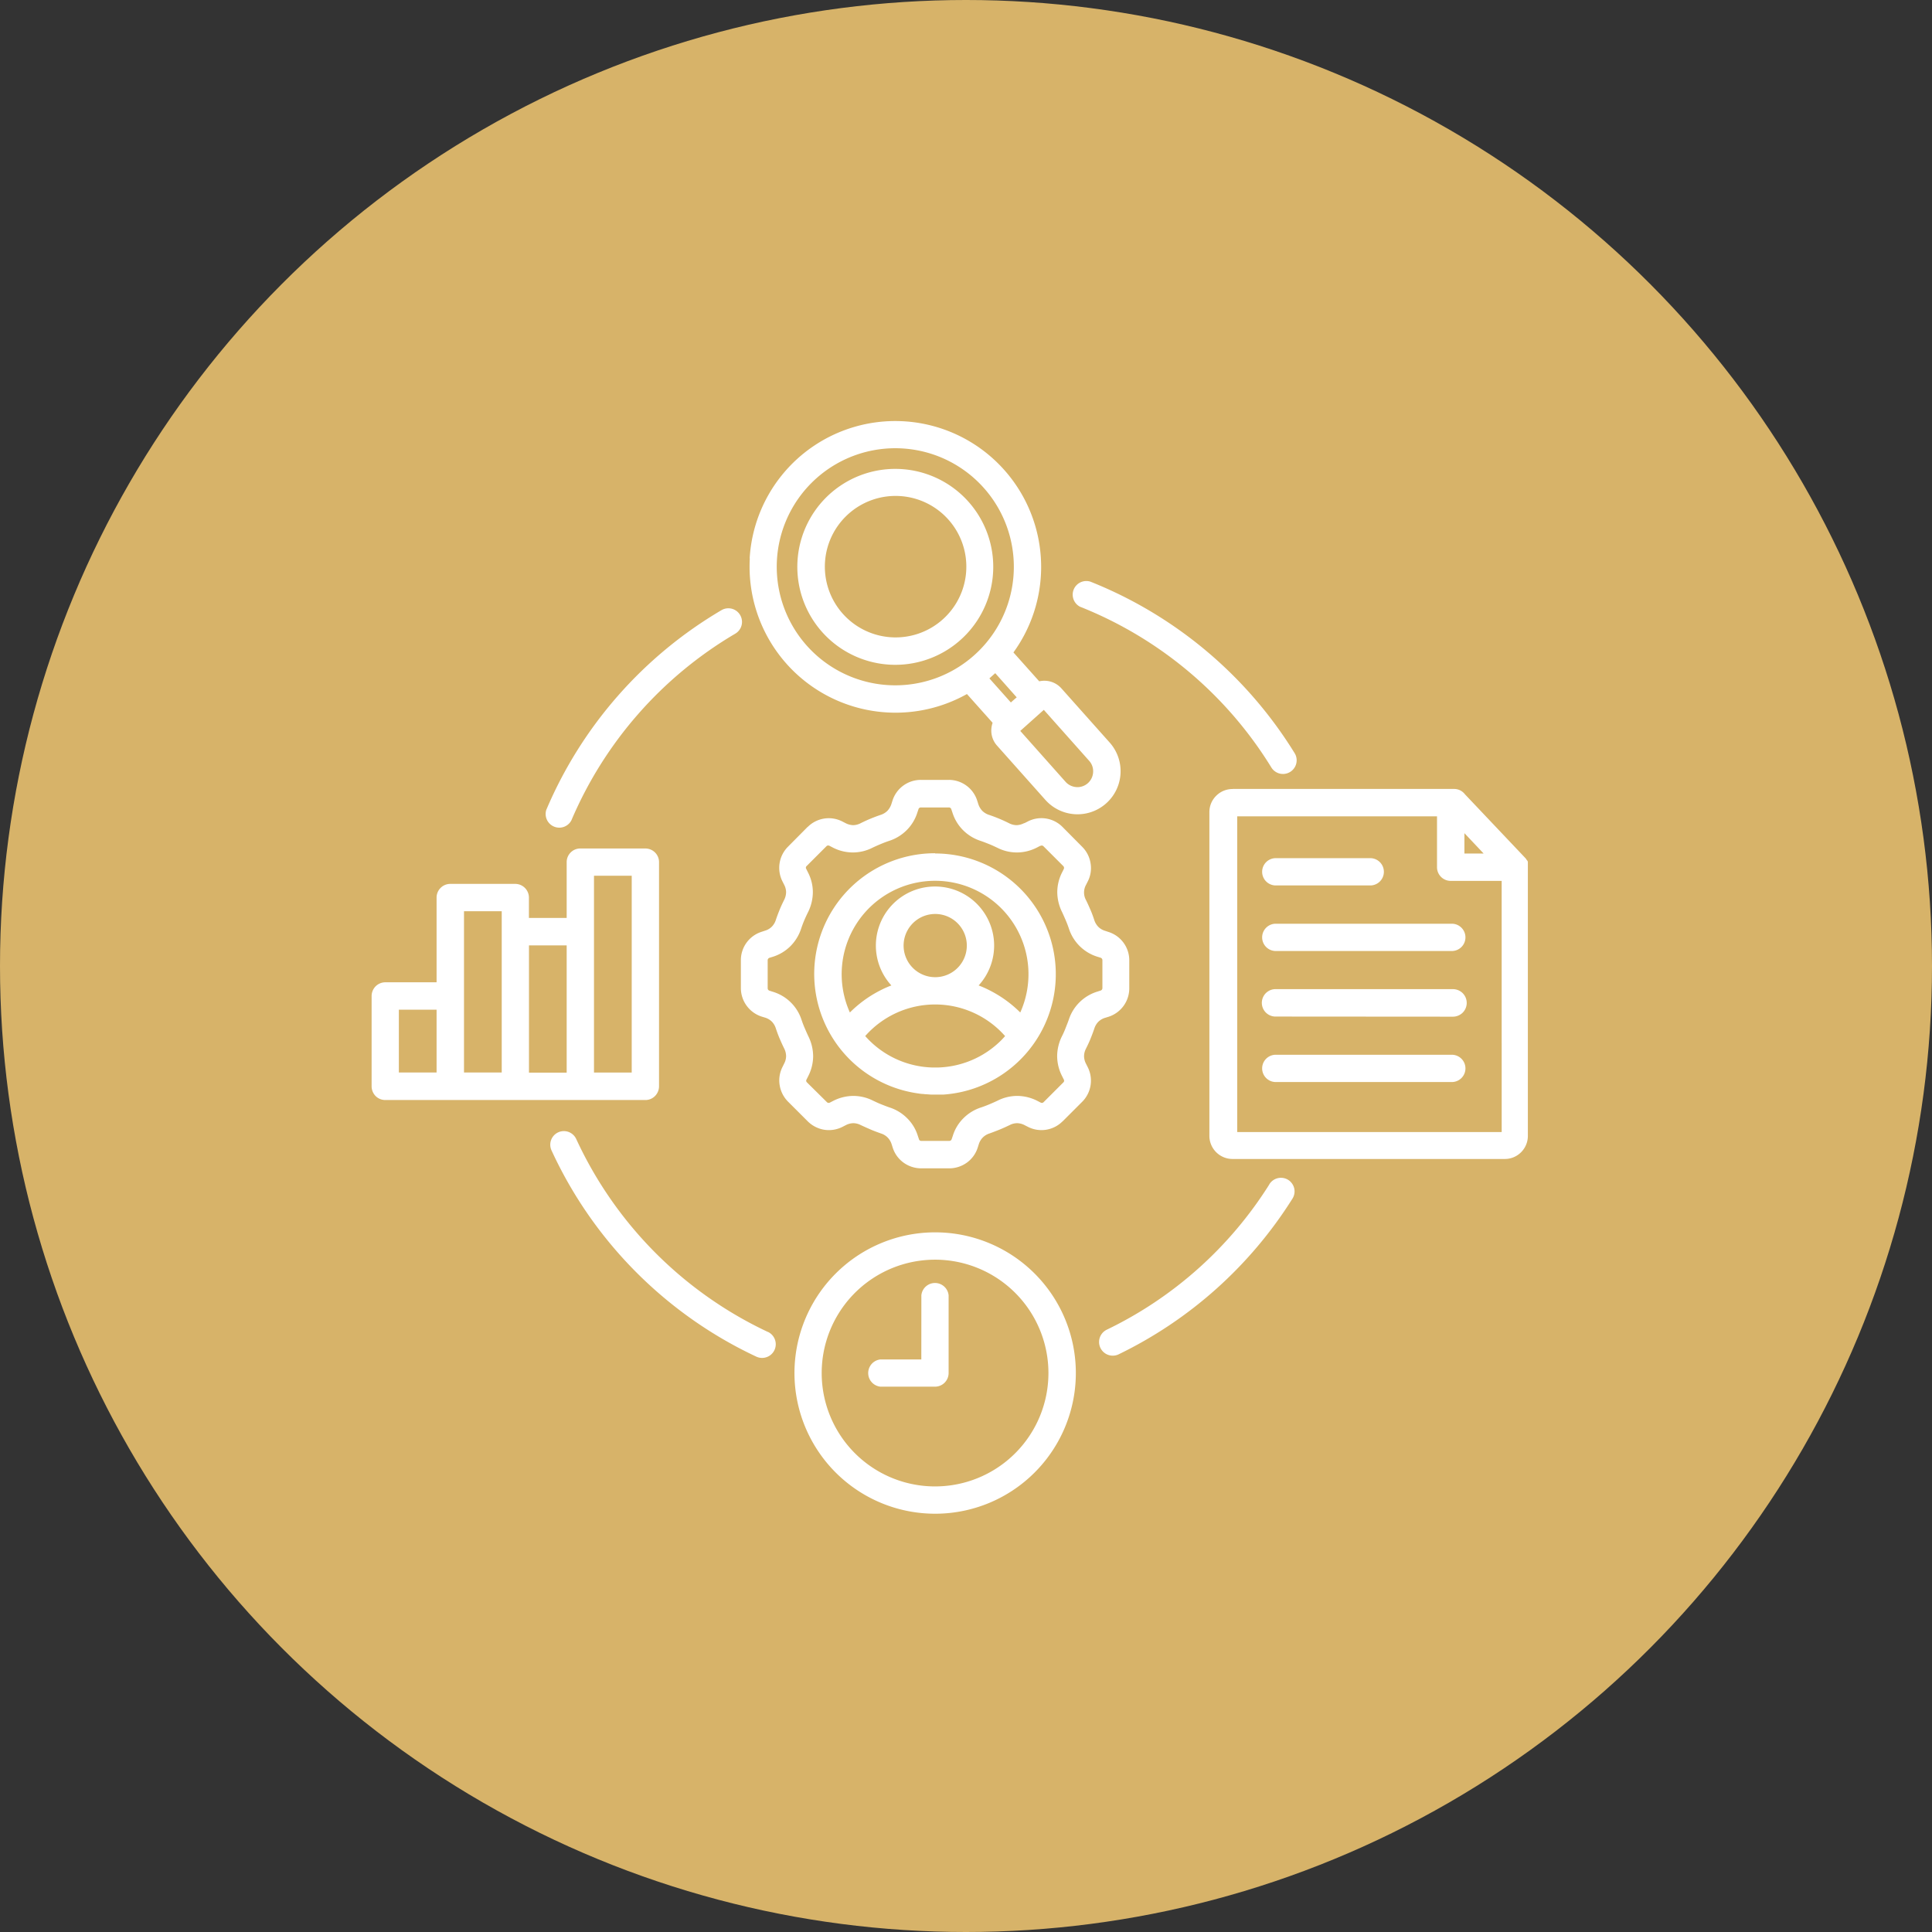 <svg xmlns="http://www.w3.org/2000/svg" xmlns:xlink="http://www.w3.org/1999/xlink" width="78" height="78" viewBox="0 0 78 78">
  <rect x="0" y="0" width="78" height="78" fill="#333333" stroke="none"/>
  <defs>
    <clipPath id="clip-path">
      <rect id="Rectangle_450" data-name="Rectangle 450" width="48" height="48" transform="translate(215 1922)" fill="#fff" stroke="#707070" stroke-width="1"/>
    </clipPath>
  </defs>
  <g id="Groupe_786" data-name="Groupe 786" transform="translate(-197 -520)">
    <circle id="Ellipse_62" data-name="Ellipse 62" cx="39" cy="39" r="39" transform="translate(197 520)" fill="#d7b369"/>
    <g id="Groupe_de_masques_197" data-name="Groupe de masques 197" transform="translate(-4 -1387)" clip-path="url(#clip-path)">
      <g id="noun-management-7258215" transform="translate(37.656 1825.711)">
        <path id="Tracé_1466" data-name="Tracé 1466" d="M24.1,21.537a4.873,4.873,0,0,1,.338,9.734h-.039l-.039,0h-.026l-.032,0H24.27l-.041,0h-.075a.3.3,0,0,1-.058,0h-.129c-.036,0-.075,0-.114-.006h-.009l-.109-.008h-.024a.85.85,0,0,1-.094-.011h-.034l-.081-.008-.056-.008-.054-.008a4.872,4.872,0,0,1,.707-9.694Zm13.718,9.227a.551.551,0,0,1,0-1.1H44.99a.551.551,0,0,1,0,1.1Zm0-2.643a.554.554,0,0,1,0-1.107H44.99a.565.565,0,0,1,.4.156.557.557,0,0,1,0,.8.565.565,0,0,1-.4.156Zm0-2.647a.551.551,0,0,1,0-1.1H44.99a.551.551,0,0,1,0,1.1Zm0-2.647a.551.551,0,0,1,0-1.1h3.879a.551.551,0,0,1,0,1.1ZM23.542,39.373a.553.553,0,0,1,1.1,0v3.14a.551.551,0,0,1-.551.551h-2.2a.553.553,0,0,1,0-1.1h1.649Zm.553-2.54A5.68,5.68,0,1,1,20.079,38.5,5.677,5.677,0,0,1,24.1,36.833Zm3.236,2.444,0,0a4.577,4.577,0,1,0,1.341,3.236,4.577,4.577,0,0,0-1.341-3.236ZM11.848,22.436H10.325v7.946h1.523Zm-2.073-1.1H12.4a.551.551,0,0,1,.551.551v9.049a.56.56,0,0,1-.161.392.546.546,0,0,1-.39.163H1.9a.553.553,0,0,1-.392-.161.564.564,0,0,1-.161-.394V27.295a.561.561,0,0,1,.161-.394.555.555,0,0,1,.392-.163H3.97v-3.42a.553.553,0,0,1,.553-.553H7.147a.554.554,0,0,1,.551.553v.822H9.222V21.885a.551.551,0,0,1,.551-.55Zm-.553,3.911H7.7v5.138H9.222ZM6.6,23.869l-1.523,0v6.511H6.6ZM3.97,27.844H2.447V30.38l1.523,0Zm43-5.2H44.913a.553.553,0,0,1-.553-.553V20.037H36.294V32.783H46.971Zm-.883-1.27-.621-.657v.823h.777Zm-9.97-2.442h8.934a.547.547,0,0,1,.437.216l2.433,2.568.008.011.011.008v0l.008.008v0h0l.011.023v0l.006.008v0l.008.011.006.008h0v0l.006.009v0l.006.008v0l.006.011.013,0v.013l.006.009v0l.006.008,0,.006v.009l.006.011v0l0,.009v.017l0,.008v.019l0,.008v.013l0,.006,0,.009v.038l0,.006v.021l0,.009v10.9a.93.93,0,0,1-.27.655l-.006.006a.923.923,0,0,1-.653.27h-11a.935.935,0,0,1-.929-.93V19.864a.92.92,0,0,1,.274-.655v0a.924.924,0,0,1,.658-.274ZM20.6,7.827a2.856,2.856,0,1,0,2.073-.72,2.854,2.854,0,0,0-2.073.72ZM18.541,9.733a3.955,3.955,0,1,1,.994,2.862,3.953,3.953,0,0,1-.994-2.862Zm.769-3.348a4.786,4.786,0,1,0,3.468-1.2,4.787,4.787,0,0,0-3.468,1.2Zm-2.7,3.236v0a5.889,5.889,0,1,1,10.649,3.8L28.3,14.586a.993.993,0,0,1,.259-.021.921.921,0,0,1,.638.308l1.949,2.187v0a1.739,1.739,0,0,1-2.6,2.311L26.6,17.186a.908.908,0,0,1-.233-.668,1.007,1.007,0,0,1,.051-.257L25.382,15.1a5.893,5.893,0,0,1-8.766-5.477Zm9.914,4.637-.118.105c-.039.034-.079.071-.118.105l.867.972c.077-.068.156-.139.236-.206Zm3.279,4.6a.635.635,0,0,0,.673-.6.623.623,0,0,0-.159-.461l-1.831-2.058-.951.85,1.831,2.058a.642.642,0,0,0,.437.21ZM9.412,20.2A.551.551,0,0,1,8.4,19.774a17.1,17.1,0,0,1,7.072-8.06.55.55,0,1,1,.557.949A16.021,16.021,0,0,0,9.412,20.2Zm20.555-8.615a.55.55,0,0,1,.4-1.022,17.137,17.137,0,0,1,8.257,6.944.552.552,0,0,1-.942.574,16,16,0,0,0-7.719-6.5ZM37.586,34.9a.552.552,0,0,1,.765-.186.56.56,0,0,1,.246.351.553.553,0,0,1-.081.42A17.1,17.1,0,0,1,31.5,41.761a.552.552,0,0,1-.48-.994,15.907,15.907,0,0,0,6.571-5.87ZM17.345,40.851a.55.55,0,1,1-.467,1,17.082,17.082,0,0,1-8.269-8.329.548.548,0,0,1,1-.454,16.023,16.023,0,0,0,7.738,7.787Zm10.364-20.54.133-.068a1.2,1.2,0,0,1,1.4.225v0l.793.8a1.2,1.2,0,0,1,.338.666,1.169,1.169,0,0,1-.116.737l-.066.131a.636.636,0,0,0-.006.61c.068.135.128.272.186.405s.109.276.156.42a.7.7,0,0,0,.161.264.657.657,0,0,0,.272.159l.141.047a1.2,1.2,0,0,1,.835,1.148v1.124a1.207,1.207,0,0,1-.835,1.15l-.141.043v0a.657.657,0,0,0-.272.159.677.677,0,0,0-.161.268c-.047.141-.1.279-.156.418s-.118.268-.186.405v0a.671.671,0,0,0-.075.308.692.692,0,0,0,.081.3l.066.131v0a1.208,1.208,0,0,1-.221,1.4v0l-.793.793V32.35a1.2,1.2,0,0,1-1.4.223l-.133-.068a.682.682,0,0,0-.3-.079.656.656,0,0,0-.3.075c-.139.066-.272.128-.405.182s-.276.109-.416.159v0a.662.662,0,0,0-.266.161.677.677,0,0,0-.161.268l-.045.141a1.194,1.194,0,0,1-.437.606,1.215,1.215,0,0,1-.713.231H23.535a1.22,1.22,0,0,1-.713-.231,1.194,1.194,0,0,1-.437-.606l-.045-.141a.677.677,0,0,0-.161-.268.65.65,0,0,0-.266-.161c-.141-.051-.281-.1-.416-.159s-.268-.118-.405-.182v0a.656.656,0,0,0-.3-.075.682.682,0,0,0-.3.079l-.133.068a1.212,1.212,0,0,1-.739.118,1.225,1.225,0,0,1-.666-.341v0l-.793-.792a1.216,1.216,0,0,1-.34-.668,1.194,1.194,0,0,1,.116-.737L18,30.024a.66.66,0,0,0,.081-.3.71.71,0,0,0-.075-.31c-.068-.135-.128-.27-.186-.405s-.109-.276-.156-.418v0a.677.677,0,0,0-.161-.268.666.666,0,0,0-.272-.159l-.141-.043a1.211,1.211,0,0,1-.835-1.15V25.848a1.2,1.2,0,0,1,.835-1.148l.141-.047a.646.646,0,0,0,.272-.159.683.683,0,0,0,.161-.266c.047-.144.1-.281.156-.42s.118-.268.186-.405v0a.7.7,0,0,0,.075-.308.662.662,0,0,0-.081-.3l-.066-.131v0a1.208,1.208,0,0,1,.223-1.4l.793-.8v.006a1.2,1.2,0,0,1,1.4-.225l.133.068a.711.711,0,0,0,.3.081.68.68,0,0,0,.3-.075c.135-.068.272-.131.405-.186s.276-.109.416-.156a.683.683,0,0,0,.266-.161.728.728,0,0,0,.161-.272l.045-.141a1.2,1.2,0,0,1,1.15-.837h1.12a1.2,1.2,0,0,1,1.15.837l.045.141a.728.728,0,0,0,.161.272.683.683,0,0,0,.266.161c.141.047.281.1.416.156s.268.118.405.186a.68.68,0,0,0,.3.075.711.711,0,0,0,.3-.081Zm.632.917-.131.068a1.758,1.758,0,0,1-.8.2,1.74,1.74,0,0,1-.8-.189c-.109-.051-.221-.105-.341-.152s-.231-.092-.349-.131v0a1.773,1.773,0,0,1-.7-.433,1.734,1.734,0,0,1-.422-.7l-.047-.139a.093.093,0,0,0-.038-.054.1.1,0,0,0-.066-.019h-1.12a.1.1,0,0,0-.066.019.083.083,0,0,0-.036.054l-.047.139a1.737,1.737,0,0,1-.424.7,1.773,1.773,0,0,1-.7.433c-.12.039-.234.083-.349.131s-.233.1-.341.152v0a1.74,1.74,0,0,1-.8.189,1.764,1.764,0,0,1-.8-.2l-.131-.068h0a.115.115,0,0,0-.066-.013.1.1,0,0,0-.06.032v0l-.793.793a.09.09,0,0,0-.019.122l.066.133a1.736,1.736,0,0,1,.2.8,1.845,1.845,0,0,1-.188.8c-.054.107-.107.221-.158.34s-.092.233-.131.349h0a1.78,1.78,0,0,1-.433.7,1.748,1.748,0,0,1-.7.422l-.141.043v0a.123.123,0,0,0-.054.039.109.109,0,0,0-.019.062v1.124a.11.11,0,0,0,.019.064.106.106,0,0,0,.054.039l.141.045v0A1.746,1.746,0,0,1,18.7,28.24c.039.118.083.234.133.349s.1.233.152.34a1.836,1.836,0,0,1,.188.8,1.8,1.8,0,0,1-.2.8l-.066.131a.107.107,0,0,0-.015.064.114.114,0,0,0,.034.058l.8.792v0a.1.1,0,0,0,.06.032.115.115,0,0,0,.066-.013l.131-.068h0a1.814,1.814,0,0,1,.8-.2,1.762,1.762,0,0,1,.8.188c.109.051.221.105.341.152s.229.092.349.131a1.764,1.764,0,0,1,.7.435,1.7,1.7,0,0,1,.424.7l.047.139a.088.088,0,0,0,.036.054.1.1,0,0,0,.066.017h1.12a.1.1,0,0,0,.1-.071l.047-.139a1.706,1.706,0,0,1,.422-.7,1.778,1.778,0,0,1,.7-.435c.12-.039.234-.083.349-.131s.233-.1.341-.152a1.762,1.762,0,0,1,.8-.188,1.814,1.814,0,0,1,.8.2l.131.068a.106.106,0,0,0,.064.013.1.1,0,0,0,.06-.032v0l.793-.793a.1.1,0,0,0,.032-.056.11.11,0,0,0-.015-.066l-.066-.131a1.8,1.8,0,0,1-.2-.8,1.837,1.837,0,0,1,.188-.8,3.508,3.508,0,0,0,.152-.34c.045-.118.094-.233.133-.349a1.75,1.75,0,0,1,1.14-1.122l.141-.045v0a.106.106,0,0,0,.054-.039.109.109,0,0,0,.019-.062V25.848a.11.11,0,0,0-.019-.064.14.14,0,0,0-.054-.039l-.141-.043a1.754,1.754,0,0,1-1.135-1.122c-.039-.118-.083-.234-.133-.349s-.1-.233-.152-.34a1.838,1.838,0,0,1-.188-.8,1.766,1.766,0,0,1,.2-.8l.066-.133A.107.107,0,0,0,29.3,22.1a.1.1,0,0,0-.032-.058l-.793-.793v0h0a.111.111,0,0,0-.06-.032.112.112,0,0,0-.066.013Zm-4.247,1.643a2.384,2.384,0,0,1,1.76,3.994,4.314,4.314,0,0,1,.475.214,4.876,4.876,0,0,1,1.206.878,3.771,3.771,0,1,0-6.879,0,4.829,4.829,0,0,1,1.2-.878,4.314,4.314,0,0,1,.475-.214,2.384,2.384,0,0,1,1.76-3.994ZM25,24.35a1.276,1.276,0,1,0,.377.9,1.276,1.276,0,0,0-.377-.9Zm1.921,4.558a3.763,3.763,0,0,0-5.646,0A3.757,3.757,0,0,0,24,30.178h.2a3.758,3.758,0,0,0,2.566-1.1c.054-.054.107-.113.159-.171Z" transform="translate(177 94.209)" fill="#fff"/>
      </g>
    </g>
  </g>
</svg>
